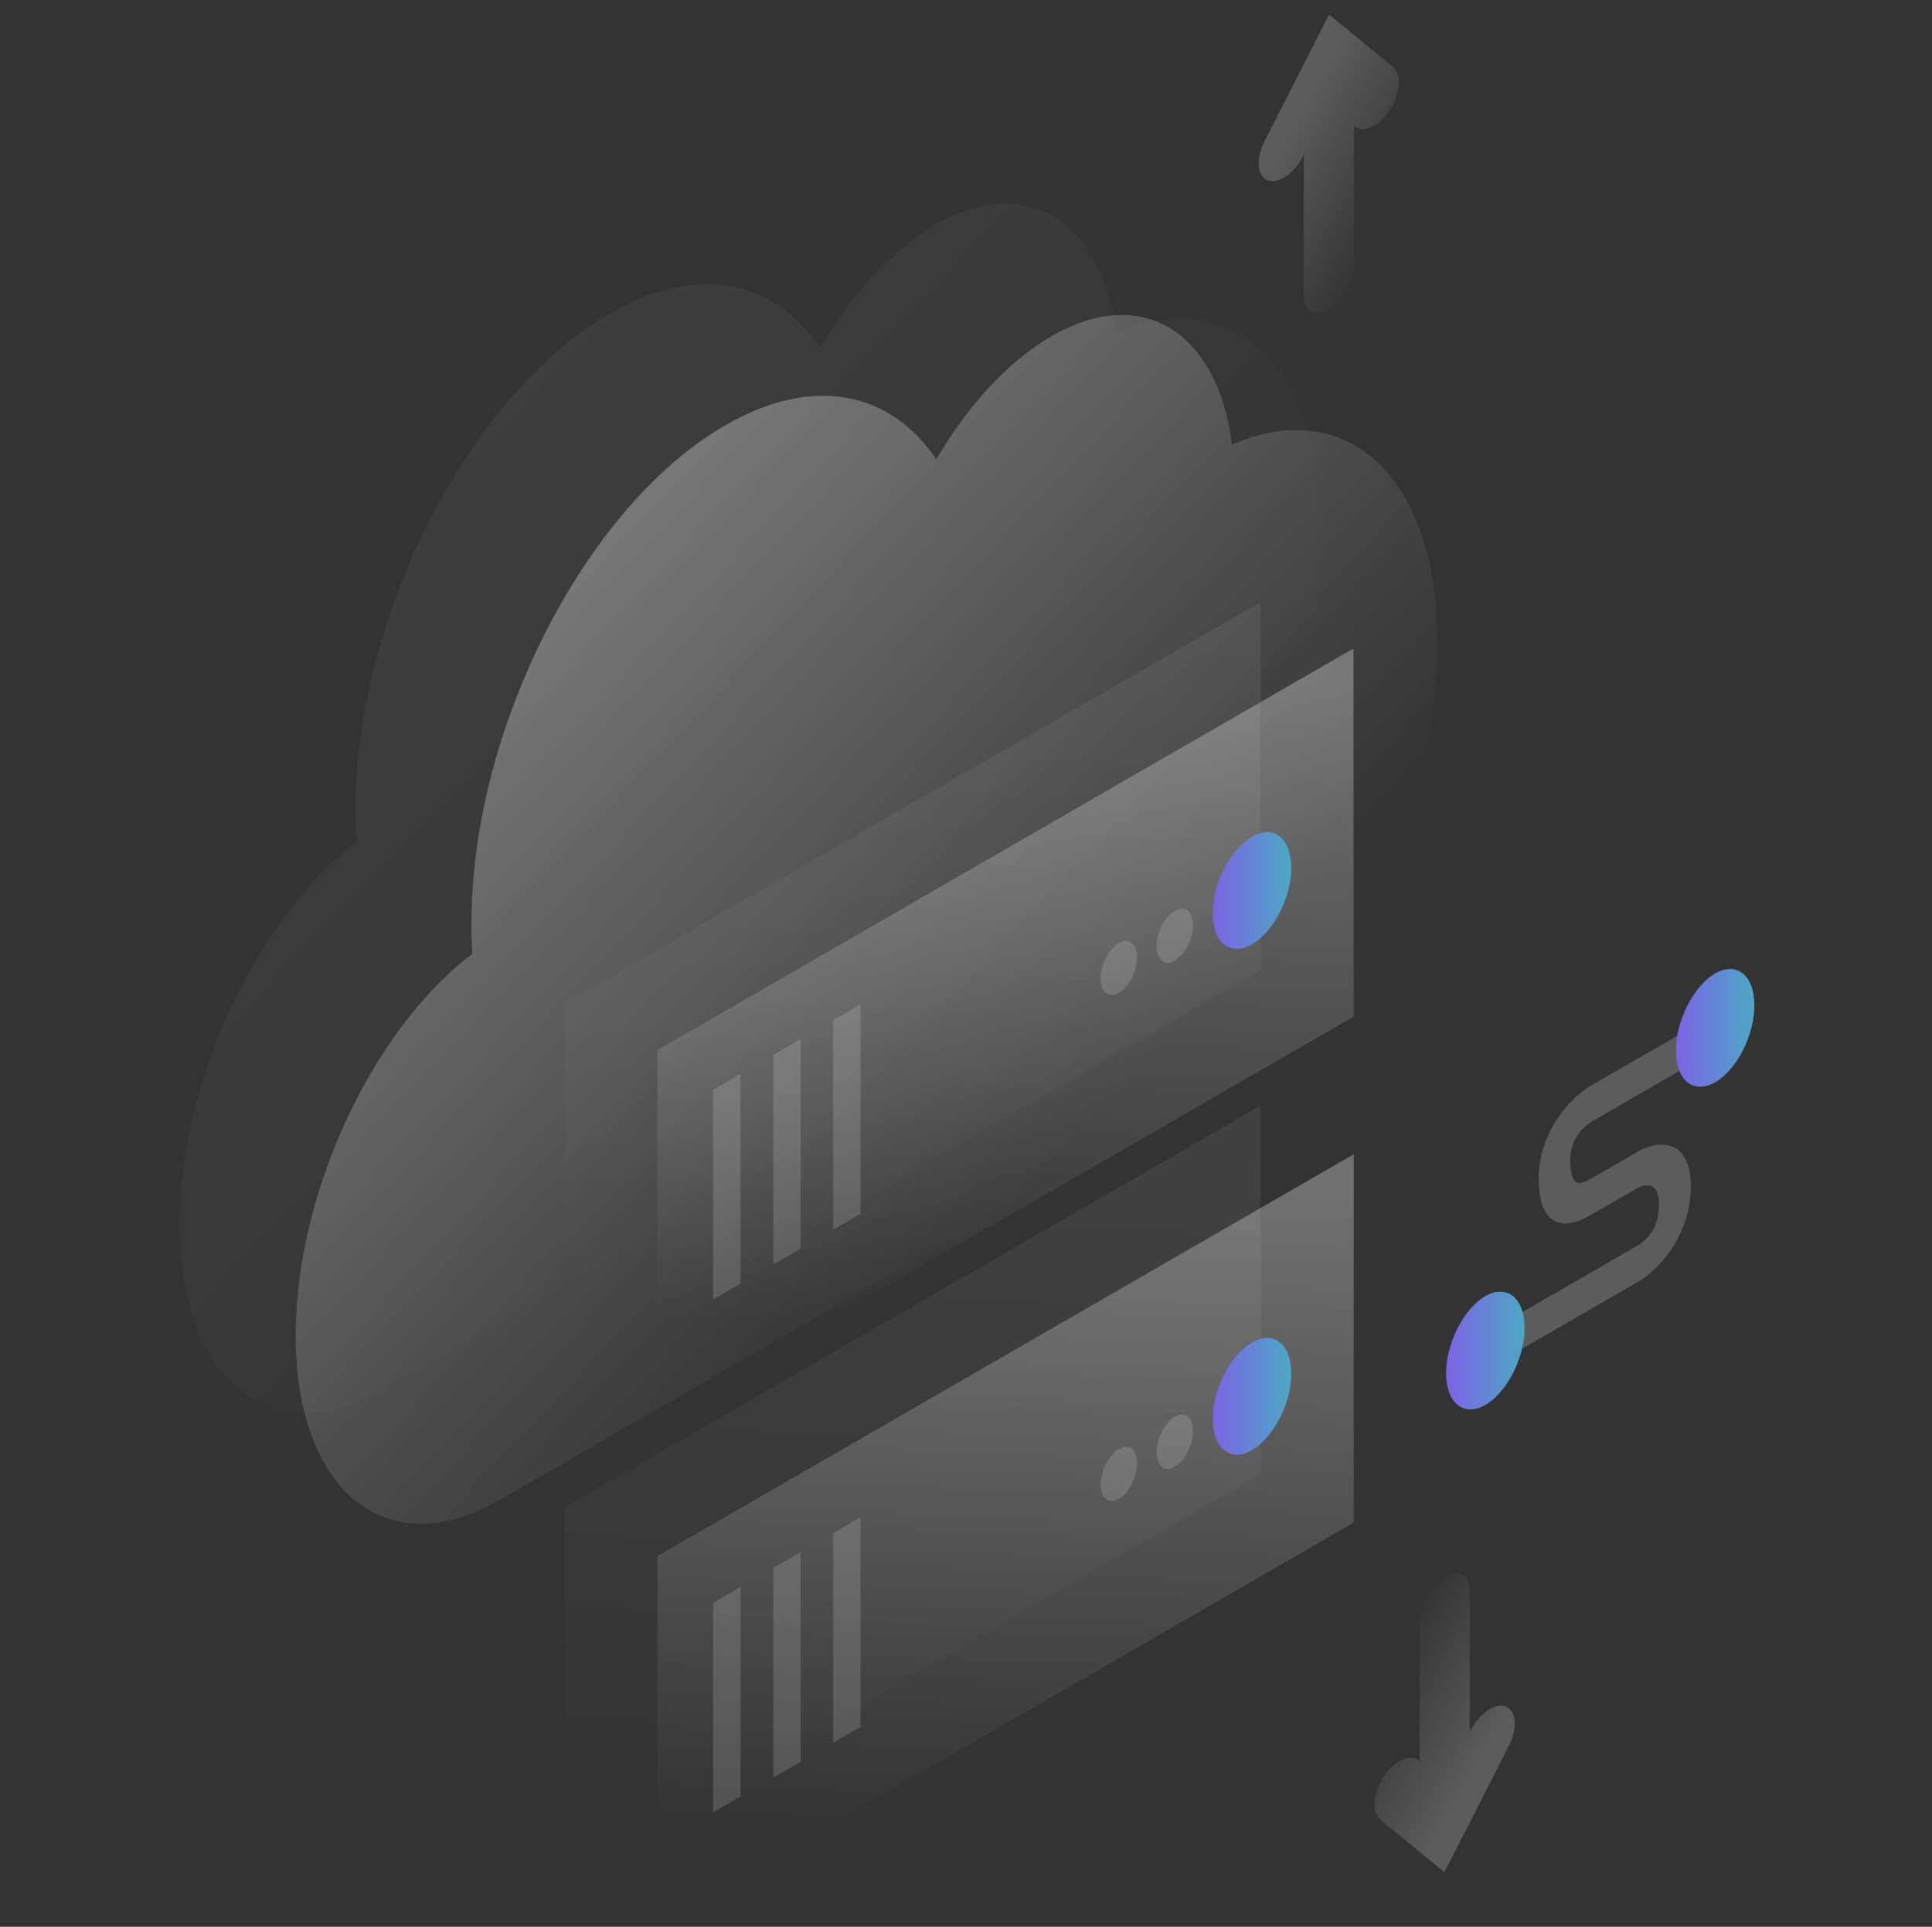 <svg width="398" height="397" viewBox="0 0 398 397" fill="none" xmlns="http://www.w3.org/2000/svg">
<rect x="0" y="0" width="398" height="397" fill="#333333" stroke="none"/>
<path opacity="0.4" d="M97.119 190.195C97.119 192.347 97.167 194.499 97.311 196.508C76.745 212.148 60.914 245.675 60.914 275.184C60.914 307.324 79.71 322.485 102.906 309.094C102.954 309.046 103.002 309.046 103.05 308.998L248.78 224.965C248.828 224.918 248.875 224.918 248.971 224.87C274.989 209.804 296.129 168.338 296.129 132.228C296.129 98.414 277.572 81.244 253.802 91.623C250.884 68.427 235.34 58.431 216.592 69.287C207.601 74.501 199.326 83.636 192.87 94.636C183.496 80.67 167.521 77.179 149.442 87.605C120.555 104.249 97.119 150.211 97.119 190.195Z" fill="url(#paint0_linear_2987_12432)"/>
<path opacity="0.07" d="M73.205 167.238C73.205 169.39 73.253 171.542 73.397 173.551C52.879 189.238 37 222.765 37 252.275C37 284.415 55.796 299.576 78.992 286.185C79.04 286.137 79.088 286.137 79.136 286.089L224.866 202.008C224.914 201.961 224.961 201.961 225.057 201.913C251.075 186.847 272.215 145.381 272.215 109.271C272.215 75.457 253.658 58.287 229.888 68.666C226.97 45.469 211.426 35.474 192.678 46.33C183.686 51.544 175.412 60.679 168.956 71.679C159.581 57.713 143.607 54.222 125.528 64.648C96.641 81.292 73.205 127.254 73.205 167.238Z" fill="url(#paint1_linear_2987_12432)"/>
<path opacity="0.2" d="M327.837 231.135L350.029 218.317V210.809L327.837 223.626C326.02 224.679 323.389 226.783 321.141 230.035C318.702 233.527 316.98 237.927 316.98 242.709C316.98 247.97 318.32 250.984 320.902 251.844C323.294 252.658 326.115 251.271 327.837 250.266L336.972 245.005L337.02 244.957C337.785 244.479 339.029 244.049 340.033 244.336C340.846 244.575 341.755 245.388 341.755 248.305C341.755 251.223 340.846 253.04 340.081 254.092C339.124 255.431 337.881 256.388 337.116 256.771L337.02 256.818L309.137 272.936V280.445L336.877 264.423C338.79 263.419 341.516 261.314 343.907 257.966C346.49 254.331 348.307 249.692 348.307 244.527C348.307 239.409 346.538 236.779 344.003 236.061C341.611 235.392 338.885 236.348 336.972 237.544L327.837 242.805C326.546 243.57 325.541 243.905 324.92 243.666C324.441 243.522 323.485 242.805 323.485 238.979C323.485 236.54 324.298 234.914 325.015 233.814C325.924 232.522 327.12 231.566 327.837 231.135Z" fill="white"/>
<path d="M345.246 216.452C345.246 222.622 348.881 225.54 353.329 223.005C357.777 220.422 361.412 213.344 361.412 207.126C361.412 200.956 357.777 198.039 353.329 200.574C348.881 203.156 345.246 210.283 345.246 216.452Z" fill="url(#paint2_linear_2987_12432)"/>
<path d="M297.898 282.933C297.898 289.103 301.533 292.02 305.981 289.485C310.429 286.903 314.064 279.824 314.064 273.607C314.064 267.437 310.429 264.519 305.981 267.054C301.533 269.637 297.898 276.763 297.898 282.933Z" fill="url(#paint3_linear_2987_12432)"/>
<path opacity="0.07" d="M259.683 124.051L116.297 206.792V282.694L259.731 199.905L259.683 124.051Z" fill="url(#paint4_linear_2987_12432)"/>
<path opacity="0.3" d="M278.816 133.617L135.43 216.358V292.26L278.864 209.471L278.816 133.617Z" fill="url(#paint5_linear_2987_12432)"/>
<path d="M265.998 178.815C265.998 184.937 262.363 191.967 257.915 194.55C253.467 197.133 249.832 194.263 249.832 188.141C249.832 182.019 253.467 174.989 257.915 172.406C262.363 169.823 265.998 172.693 265.998 178.815Z" fill="url(#paint6_linear_2987_12432)"/>
<path opacity="0.15" d="M245.767 190.626C245.767 193.448 244.093 196.748 241.988 197.943C239.932 199.139 238.258 197.8 238.258 194.978C238.258 192.156 239.932 188.856 242.036 187.661C244.093 186.465 245.767 187.804 245.767 190.626Z" fill="white"/>
<path opacity="0.15" d="M234.239 197.274C234.239 200.096 232.565 203.396 230.461 204.592C228.404 205.788 226.73 204.448 226.73 201.627C226.73 198.805 228.404 195.505 230.509 194.309C232.565 193.113 234.239 194.452 234.239 197.274Z" fill="white"/>
<path opacity="0.15" d="M171.633 210.186V253.374L177.276 250.122V206.934L171.633 210.186Z" fill="white"/>
<path opacity="0.15" d="M159.293 217.362V260.55L164.937 257.297V214.109L159.293 217.362Z" fill="white"/>
<path opacity="0.15" d="M146.91 224.534V267.722L152.554 264.469V221.281L146.91 224.534Z" fill="white"/>
<path opacity="0.07" d="M259.731 227.785L116.297 310.574V386.476L259.731 303.687V227.785Z" fill="url(#paint7_linear_2987_12432)"/>
<path opacity="0.3" d="M278.864 237.832L135.43 320.621V396.523L278.864 313.734V237.832Z" fill="url(#paint8_linear_2987_12432)"/>
<path d="M265.998 283.03C265.998 289.152 262.363 296.182 257.915 298.765C253.467 301.348 249.832 298.478 249.832 292.356C249.832 286.234 253.467 279.204 257.915 276.621C262.363 274.038 265.998 276.908 265.998 283.03Z" fill="url(#paint9_linear_2987_12432)"/>
<path opacity="0.15" d="M245.767 294.887C245.767 297.708 244.093 301.008 241.988 302.204C239.932 303.4 238.258 302.061 238.258 299.239C238.258 296.417 239.932 293.117 242.036 291.921C244.093 290.726 245.767 292.017 245.767 294.887Z" fill="white"/>
<path opacity="0.15" d="M234.239 301.54C234.239 304.361 232.565 307.661 230.461 308.857C228.404 310.053 226.73 308.714 226.73 305.892C226.73 303.07 228.404 299.77 230.509 298.574C232.565 297.331 234.287 298.67 234.239 301.54Z" fill="white"/>
<path opacity="0.15" d="M171.633 315.885V359.073L177.276 355.821V312.633L171.633 315.885Z" fill="white"/>
<path opacity="0.15" d="M159.293 323.061V366.249L164.937 362.997V319.809L159.293 323.061Z" fill="white"/>
<path opacity="0.15" d="M146.91 330.233V373.421L152.554 370.169V326.98L146.91 330.233Z" fill="white"/>
<path opacity="0.2" d="M273.79 3L260.494 29.114C258.676 32.701 258.963 36.288 261.163 37.149C263.363 38.01 266.616 35.762 268.433 32.175L268.577 31.84V60.823C268.577 64.123 270.872 65.463 273.742 63.836C276.612 62.162 278.907 58.193 278.907 54.893V25.909L279.051 26.053C280.868 27.535 284.168 26.005 286.321 22.609C288.521 19.213 288.808 15.292 286.99 13.809L273.79 3Z" fill="url(#paint10_linear_2987_12432)"/>
<path opacity="0.2" d="M297.561 385.762L310.857 359.648C312.675 356.061 312.388 352.474 310.188 351.613C307.988 350.752 304.735 353 302.918 356.587L302.775 356.922V327.939C302.775 324.639 300.479 323.299 297.609 324.925C294.74 326.599 292.444 330.569 292.444 333.869V362.853L292.3 362.709C290.483 361.226 287.183 362.757 285.031 366.153C282.831 369.548 282.544 373.47 284.361 374.953L297.561 385.762Z" fill="url(#paint11_linear_2987_12432)"/>
<defs>
<linearGradient id="paint0_linear_2987_12432" x1="69.47" y1="98.861" x2="217.46" y2="239.234" gradientUnits="userSpaceOnUse">
<stop stop-color="white"/>
<stop offset="1" stop-color="white" stop-opacity="0"/>
</linearGradient>
<linearGradient id="paint1_linear_2987_12432" x1="45.55" y1="75.904" x2="193.541" y2="216.277" gradientUnits="userSpaceOnUse">
<stop stop-color="white"/>
<stop offset="1" stop-color="white" stop-opacity="0"/>
</linearGradient>
<linearGradient id="paint2_linear_2987_12432" x1="345.246" y1="211.789" x2="361.412" y2="211.789" gradientUnits="userSpaceOnUse">
<stop stop-color="#7C63E4"/>
<stop offset="1" stop-color="#4CA8C5"/>
</linearGradient>
<linearGradient id="paint3_linear_2987_12432" x1="297.898" y1="278.27" x2="314.064" y2="278.27" gradientUnits="userSpaceOnUse">
<stop stop-color="#7C63E4"/>
<stop offset="1" stop-color="#4CA8C5"/>
</linearGradient>
<linearGradient id="paint4_linear_2987_12432" x1="190.916" y1="130.121" x2="185.572" y2="264.381" gradientUnits="userSpaceOnUse">
<stop stop-color="white"/>
<stop offset="1" stop-color="white" stop-opacity="0"/>
</linearGradient>
<linearGradient id="paint5_linear_2987_12432" x1="210.05" y1="139.687" x2="204.706" y2="273.947" gradientUnits="userSpaceOnUse">
<stop stop-color="white"/>
<stop offset="1" stop-color="white" stop-opacity="0"/>
</linearGradient>
<linearGradient id="paint6_linear_2987_12432" x1="249.832" y1="183.478" x2="265.998" y2="183.478" gradientUnits="userSpaceOnUse">
<stop stop-color="#7C63E4"/>
<stop offset="1" stop-color="#4CA8C5"/>
</linearGradient>
<linearGradient id="paint7_linear_2987_12432" x1="190.927" y1="233.871" x2="185.583" y2="368.131" gradientUnits="userSpaceOnUse">
<stop stop-color="white"/>
<stop offset="1" stop-color="white" stop-opacity="0"/>
</linearGradient>
<linearGradient id="paint8_linear_2987_12432" x1="210.061" y1="243.917" x2="204.717" y2="378.178" gradientUnits="userSpaceOnUse">
<stop stop-color="white"/>
<stop offset="1" stop-color="white" stop-opacity="0"/>
</linearGradient>
<linearGradient id="paint9_linear_2987_12432" x1="249.832" y1="287.693" x2="265.998" y2="287.693" gradientUnits="userSpaceOnUse">
<stop stop-color="#7C63E4"/>
<stop offset="1" stop-color="#4CA8C5"/>
</linearGradient>
<linearGradient id="paint10_linear_2987_12432" x1="264.323" y1="29.341" x2="288.581" y2="42.864" gradientUnits="userSpaceOnUse">
<stop stop-color="white"/>
<stop offset="1" stop-color="white" stop-opacity="0"/>
</linearGradient>
<linearGradient id="paint11_linear_2987_12432" x1="307.043" y1="359.438" x2="282.785" y2="345.916" gradientUnits="userSpaceOnUse">
<stop stop-color="white"/>
<stop offset="1" stop-color="white" stop-opacity="0"/>
</linearGradient>
</defs>
</svg>
